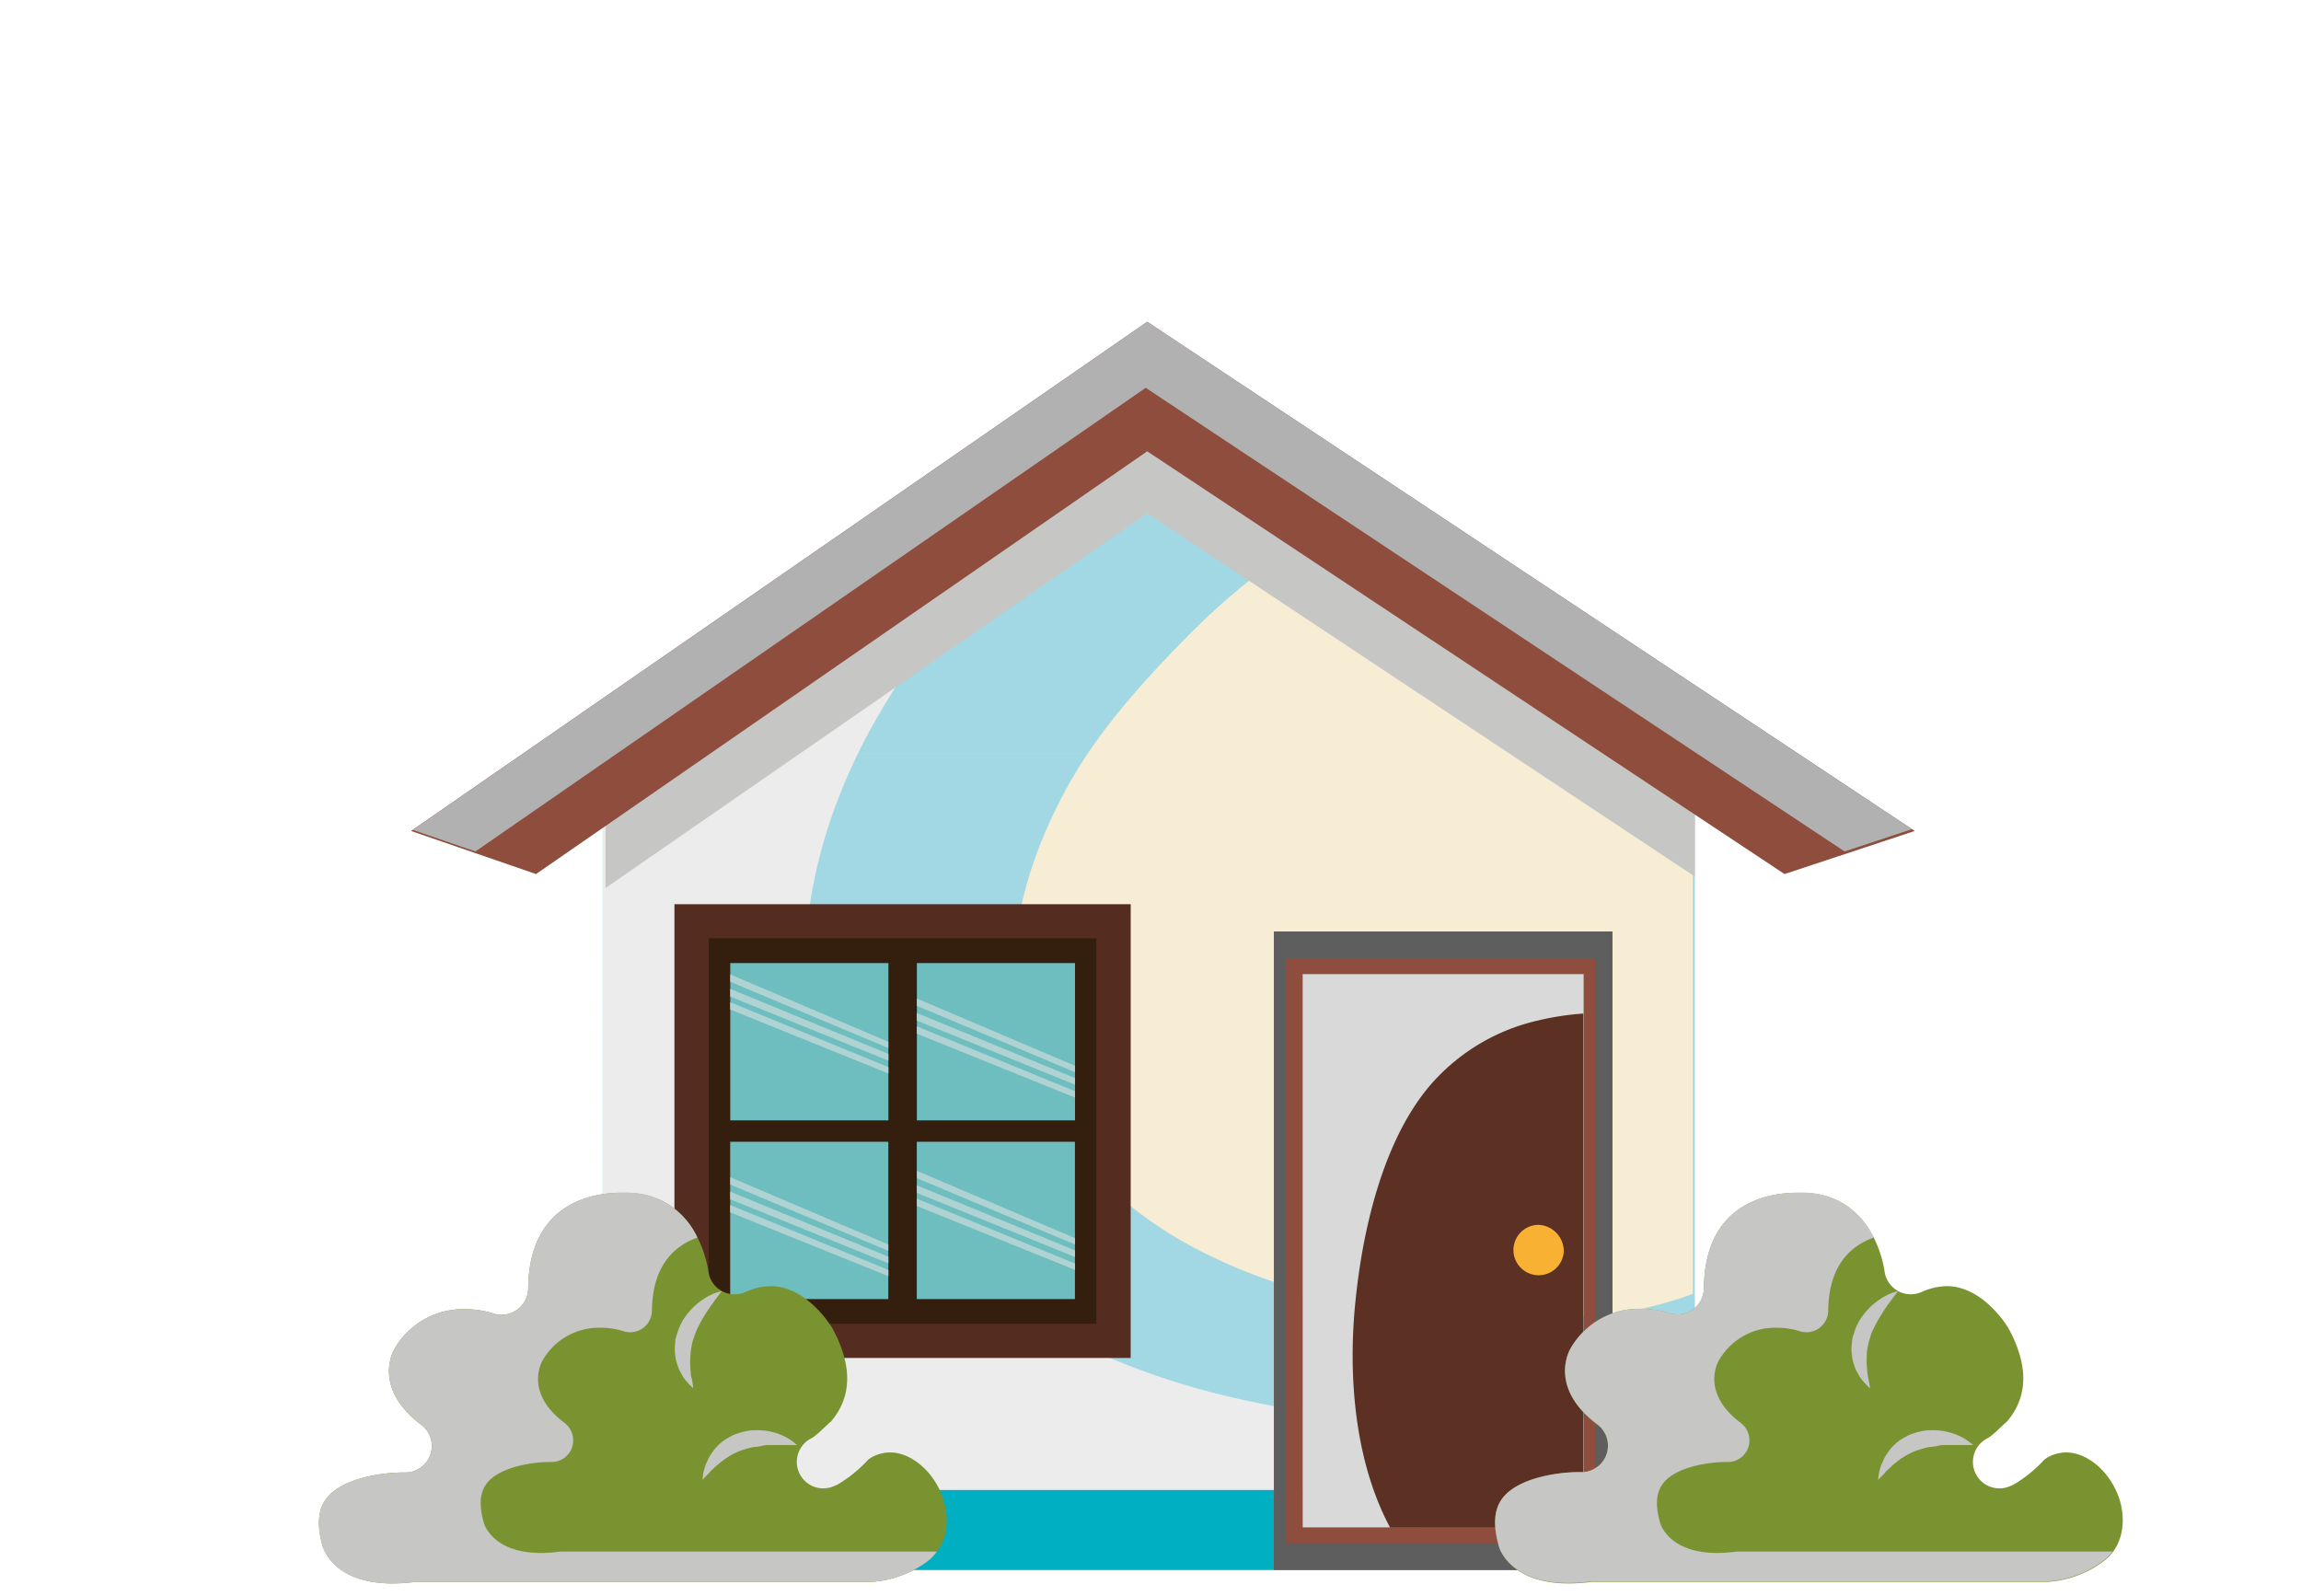 <svg xmlns="http://www.w3.org/2000/svg" viewBox="0 0 274 190"><defs><style>.cls-1{isolation:isolate;}.cls-2{fill:#a2d7e4;}.cls-3{fill:#f7edd4;mix-blend-mode:soft-light;}.cls-4{fill:#ececec;}.cls-11,.cls-18,.cls-4,.cls-6,.cls-8,.cls-9{mix-blend-mode:multiply;}.cls-5{fill:#00b0c2;}.cls-19,.cls-6{fill:#c6c6c5;}.cls-7{fill:#8e4d3d;}.cls-8{fill:#b1b1b1;}.cls-9{fill:#5e5e5e;}.cls-10{fill:#5c3124;}.cls-11{fill:#d9d9d9;}.cls-12{fill:#f8b133;}.cls-13{fill:#552d20;}.cls-14{fill:#341f0e;}.cls-15{fill:#6ebdbf;}.cls-16{fill:#afd2d3;}.cls-17{fill:#799331;}</style></defs><g class="cls-1"><g id="Capa_1" data-name="Capa 1"><rect class="cls-2" x="71.77" y="89.66" width="130.05" height="97.3"/><polygon class="cls-2" points="71.78 89.66 201.59 89.66 135.34 45.7 71.78 89.66"/><path class="cls-3" d="M151.33,67.16a83.1,83.1,0,0,0-9.83,8.51c-5.44,5.5-10.61,11.29-14.15,17.58-5.22,9.31-8.1,19.76-5.92,29.79s9.27,19.44,20.75,25.53c11.77,6.24,25.36,8.4,39.73,8.49,7,.05,13.55-.69,19.68-3V96h-.18L154.26,64.76C153.14,65.62,152.15,66.56,151.33,67.16Z"/><path class="cls-4" d="M185.06,169.29c-16.43.9-34-.57-48.83-6-15.11-5.49-27.33-14.45-34.12-25.72S94.57,113.8,97.6,102c3.23-12.57,10.56-24,20.3-34.55a172.41,172.41,0,0,1,17.71-16.25c1.07-.88,2.27-1.91,3.6-2.89l-3.87-2.57-63.56,44h0V187H201.82V166A61.47,61.47,0,0,1,185.06,169.29Z"/><rect class="cls-5" x="71.77" y="177.42" width="130.05" height="9.53"/><polygon class="cls-6" points="201.82 88.96 136.61 45.7 72.11 90.32 72.11 105.74 136.61 61.12 201.82 104.38 201.82 88.96"/><polygon class="cls-7" points="136.61 53.74 212.5 104.08 228 98.95 136.61 38.32 48.95 98.95 63.83 104.08 136.61 53.74"/><polygon class="cls-8" points="56.61 101.39 136.43 46.18 219.65 101.39 227.68 98.73 136.61 38.32 49.15 98.82 56.61 101.39"/><path class="cls-7" d="M192,110.92H151.7v76H192Zm-36.85,71V116h33.43v65.88Z"/><path class="cls-9" d="M192,110.92H151.7v76H192Zm-38.91,72.85V114.1H190v69.67Z"/><rect class="cls-10" x="155.12" y="116" width="33.43" height="65.88"/><path class="cls-11" d="M161.42,154.8c1-9.75,3.87-20.71,10.07-26.85a24,24,0,0,1,11.68-6.44,32.84,32.84,0,0,1,5.38-.82V116H155.12v65.88h10.4C161.38,174.14,160.46,164,161.42,154.8Z"/><path class="cls-12" d="M186.21,149.09a3,3,0,1,1-3-3.24A3.14,3.14,0,0,1,186.21,149.09Z"/><rect class="cls-13" x="80.31" y="107.67" width="54.33" height="54.03"/><rect class="cls-14" x="84.4" y="111.73" width="46.16" height="45.9"/><rect class="cls-15" x="86.96" y="114.68" width="18.83" height="18.73"/><rect class="cls-15" x="109.18" y="114.68" width="18.83" height="18.73"/><rect class="cls-15" x="86.95" y="135.96" width="18.83" height="18.73"/><rect class="cls-15" x="109.17" y="135.96" width="18.83" height="18.73"/><polygon class="cls-16" points="86.96 116.03 105.78 124.05 105.78 124.8 86.96 116.91 86.96 116.03"/><polygon class="cls-16" points="105.79 125.5 105.79 126.3 86.95 118.67 86.95 117.75 105.79 125.5"/><polygon class="cls-16" points="86.95 119.34 105.79 127.07 105.79 127.83 86.96 120.22 86.95 119.34"/><polygon class="cls-16" points="86.96 140.18 105.78 148.19 105.78 148.95 86.96 141.06 86.96 140.18"/><polygon class="cls-16" points="105.79 149.64 105.79 150.44 86.95 142.81 86.95 141.89 105.79 149.64"/><polygon class="cls-16" points="86.95 143.49 105.79 151.22 105.79 151.97 86.96 144.37 86.95 143.49"/><polygon class="cls-16" points="109.18 139.42 128.01 147.43 128.01 148.19 109.18 140.3 109.18 139.42"/><polygon class="cls-16" points="128.01 148.89 128.01 149.68 109.17 142.05 109.17 141.14 128.01 148.89"/><polygon class="cls-16" points="109.17 142.73 128.01 150.46 128.01 151.22 109.18 143.61 109.17 142.73"/><polygon class="cls-16" points="109.18 118.9 128.01 126.91 128.01 127.67 109.18 119.78 109.18 118.9"/><polygon class="cls-16" points="128.01 128.37 128.01 129.16 109.17 121.53 109.17 120.62 128.01 128.37"/><polygon class="cls-16" points="109.17 122.21 128.01 129.94 128.01 130.7 109.18 123.09 109.17 122.21"/><path class="cls-17" d="M38.52,184.36c.2.57,1.71,4.19,8.21,4.19h0a20.92,20.92,0,0,0,2.77-.19,3,3,0,0,1,.42,0H103.8a12.47,12.47,0,0,0,6.63-2.44c2.57-1.9,2.72-5.33,1.73-7.88-1.14-2.95-3.73-5.09-6.16-5.09a4.68,4.68,0,0,0-2,.47,3.31,3.31,0,0,0-.63.41,16.18,16.18,0,0,1-3,2.55c-.24.16-.53.34-.83.5l-.06,0a3.15,3.15,0,0,1-2.89-5.6l.31-.19a13.43,13.43,0,0,0,1.15-1c.29-.27.58-.55.91-.83,2.51-2.95,2.56-6.68.15-11.11h0s-2.92-5-7.35-5a7.52,7.52,0,0,0-3,.7,3.15,3.15,0,0,1-4.41-2.47c-.13-.94-1.55-9.35-9.92-9.35H74c-3.3,0-11,1.11-11.1,11.37A3.16,3.16,0,0,1,61.51,156a3.13,3.13,0,0,1-2.86.37h0a11.49,11.49,0,0,0-3.34-.48,9.43,9.43,0,0,0-8.39,4.83c-.42.79-2.16,4.88,3.26,8.95a3.16,3.16,0,0,1-2,5.67H48c-2.54,0-7.32.67-9.17,3.15-1,1.36-1.12,3.27-.34,5.87,0,0,0,0,0,0h0Z"/><g class="cls-18"><path class="cls-19" d="M111.2,184.76H67l-.34,0a16.59,16.59,0,0,1-2.27.16h0c-5.33,0-6.57-3-6.73-3.44h0c-.64-2.13-.55-3.7.28-4.81,1.51-2,5.44-2.58,7.52-2.58h.13a2.56,2.56,0,0,0,2.52-1.72,2.61,2.61,0,0,0-.88-2.93c-4.45-3.34-3-6.69-2.68-7.34a7.74,7.74,0,0,1,6.89-4,9.44,9.44,0,0,1,2.73.39,2.59,2.59,0,0,0,3.46-2.4c.06-5.51,2.78-7.79,5.42-8.72a9.17,9.17,0,0,0-8.63-5.35H74c-3.3,0-11,1.11-11.1,11.37A3.16,3.16,0,0,1,61.51,156a3.13,3.13,0,0,1-2.86.37,11.49,11.49,0,0,0-3.34-.48,9.43,9.43,0,0,0-8.39,4.83c-.42.79-2.16,4.88,3.26,8.95a3.16,3.16,0,0,1-2,5.67H48c-2.54,0-7.32.67-9.17,3.15-1,1.36-1.12,3.27-.34,5.87,0,0,0,0,0,0h0v0c.2.57,1.71,4.19,8.21,4.19h0a20.92,20.92,0,0,0,2.77-.19,3,3,0,0,1,.42,0H103.8a12.47,12.47,0,0,0,6.63-2.44,5.3,5.3,0,0,0,1.12-1.15Z"/></g><path class="cls-6" d="M85.93,153.75l-1.26,1.71c-.17.27-.37.53-.55.82s-.37.59-.55.9-.33.65-.52,1a9.72,9.72,0,0,0-.39,1l-.18.52-.11.52a6.32,6.32,0,0,0-.14,1,10.52,10.52,0,0,0,0,2c.06.29,0,.59.11.83s.1.47.13.65c.06.38.09.61.09.61a5.9,5.9,0,0,1-.44-.42,6.85,6.85,0,0,1-.48-.53,3.62,3.62,0,0,1-.5-.78,4.15,4.15,0,0,1-.46-1,5.47,5.47,0,0,1-.28-1.24,5.39,5.39,0,0,1,0-1.39c0-.23,0-.48.1-.71l.21-.69a8.32,8.32,0,0,1,.58-1.29,8.12,8.12,0,0,1,.79-1.08,6.5,6.5,0,0,1,.87-.87,7.6,7.6,0,0,1,.88-.65A6.05,6.05,0,0,1,85.93,153.75Z"/><path class="cls-6" d="M94.89,172.07H92.76c-.31,0-.63,0-1,0s-.69,0-1,.09-.72.12-1.08.16a9.16,9.16,0,0,0-1.06.28l-.52.17-.49.22a6.28,6.28,0,0,0-.92.5,12.34,12.34,0,0,0-1.54,1.2c-.21.22-.46.38-.61.58s-.32.36-.45.49-.43.44-.43.44,0-.22.07-.61c0-.19.08-.43.15-.7a3.43,3.43,0,0,1,.33-.86,4,4,0,0,1,.55-1,5.65,5.65,0,0,1,.83-1,5.48,5.48,0,0,1,1.12-.82c.21-.11.41-.24.63-.34l.68-.24a8.29,8.29,0,0,1,1.38-.3,8.56,8.56,0,0,1,1.34,0,5.77,5.77,0,0,1,1.22.19,7.21,7.21,0,0,1,1,.32A6,6,0,0,1,94.89,172.07Z"/><path class="cls-17" d="M178.57,184.36c.2.57,1.71,4.19,8.21,4.19h0a20.92,20.92,0,0,0,2.77-.19,3,3,0,0,1,.42,0h53.88a12.41,12.41,0,0,0,6.62-2.44c2.57-1.9,2.73-5.33,1.74-7.88-1.14-2.95-3.73-5.09-6.16-5.09a4.68,4.68,0,0,0-2,.47,3.31,3.31,0,0,0-.63.41,16.18,16.18,0,0,1-3,2.55c-.24.16-.54.34-.83.5l-.06,0a3.15,3.15,0,0,1-2.89-5.6l.31-.19a13.43,13.43,0,0,0,1.15-1c.29-.27.58-.55.9-.83,2.52-2.95,2.57-6.68.16-11.11h0s-2.92-5-7.35-5a7.6,7.6,0,0,0-3,.7,3.15,3.15,0,0,1-4.4-2.47c-.13-.94-1.55-9.35-9.93-9.35H214c-3.3,0-11,1.11-11.1,11.37a3.14,3.14,0,0,1-4.21,2.93h0a11.57,11.57,0,0,0-3.34-.48,9.41,9.41,0,0,0-8.39,4.83c-.42.79-2.16,4.88,3.25,8.95a3.15,3.15,0,0,1-2,5.67h-.16c-2.54,0-7.32.67-9.17,3.15-1,1.36-1.12,3.27-.34,5.87v0h0S178.57,184.34,178.57,184.36Z"/><g class="cls-18"><path class="cls-19" d="M251.25,184.76H207.07l-.34,0a16.7,16.7,0,0,1-2.27.16h0c-5.33,0-6.57-3-6.73-3.44h0c-.64-2.13-.55-3.7.28-4.81,1.51-2,5.43-2.58,7.52-2.58h.13a2.57,2.57,0,0,0,2.52-1.72,2.6,2.6,0,0,0-.89-2.93c-4.44-3.34-3-6.69-2.67-7.34a7.73,7.73,0,0,1,6.88-4,9.55,9.55,0,0,1,2.74.39,2.59,2.59,0,0,0,3.46-2.4c.06-5.51,2.78-7.79,5.42-8.72a9.18,9.18,0,0,0-8.64-5.35H214c-3.3,0-11,1.11-11.1,11.37a3.14,3.14,0,0,1-4.21,2.93,11.57,11.57,0,0,0-3.34-.48,9.41,9.41,0,0,0-8.39,4.83c-.42.79-2.16,4.88,3.25,8.95a3.15,3.15,0,0,1-2,5.67h-.16c-2.54,0-7.32.67-9.17,3.15-1,1.36-1.12,3.27-.34,5.87v0h0s0,0,0,0c.2.57,1.71,4.19,8.21,4.19h0a20.92,20.92,0,0,0,2.77-.19,3,3,0,0,1,.42,0h53.88a12.41,12.41,0,0,0,6.62-2.44,5.35,5.35,0,0,0,1.13-1.15Z"/></g><path class="cls-6" d="M226,153.75l-1.27,1.71c-.16.27-.36.53-.54.82s-.37.59-.55.9-.33.65-.52,1-.32.66-.4,1l-.17.52-.11.52a6.32,6.32,0,0,0-.14,1,10.52,10.52,0,0,0,.05,2,6.43,6.43,0,0,0,.11.83c.06.24.09.47.13.65.06.38.09.61.09.61a5.9,5.9,0,0,1-.44-.42,6.85,6.85,0,0,1-.48-.53,3.62,3.62,0,0,1-.5-.78,3.81,3.81,0,0,1-.46-1,5.47,5.47,0,0,1-.28-1.24,5,5,0,0,1,0-1.39c0-.23.05-.48.1-.71l.21-.69a7.48,7.48,0,0,1,.58-1.29,8.12,8.12,0,0,1,.79-1.08,6.5,6.5,0,0,1,.87-.87,7.6,7.6,0,0,1,.88-.65A6.05,6.05,0,0,1,226,153.75Z"/><path class="cls-6" d="M234.94,172.07h-2.13c-.31,0-.63,0-1,0s-.69,0-1.05.09-.72.12-1.08.16a9.16,9.16,0,0,0-1.06.28l-.52.17-.49.22a6.28,6.28,0,0,0-.92.5,6.21,6.21,0,0,0-.83.59,5.39,5.39,0,0,0-.71.61c-.21.22-.46.38-.61.58s-.32.36-.45.49-.44.44-.44.44,0-.22.08-.61c0-.19.08-.43.14-.7a3.93,3.93,0,0,1,.34-.86,3.73,3.73,0,0,1,.55-1,5.24,5.24,0,0,1,.83-1,5.48,5.48,0,0,1,1.12-.82c.2-.11.41-.24.63-.34l.67-.24a8.41,8.41,0,0,1,1.39-.3,8.56,8.56,0,0,1,1.34,0,5.87,5.87,0,0,1,1.22.19,6.71,6.71,0,0,1,1,.32A6.15,6.15,0,0,1,234.94,172.07Z"/></g></g></svg>